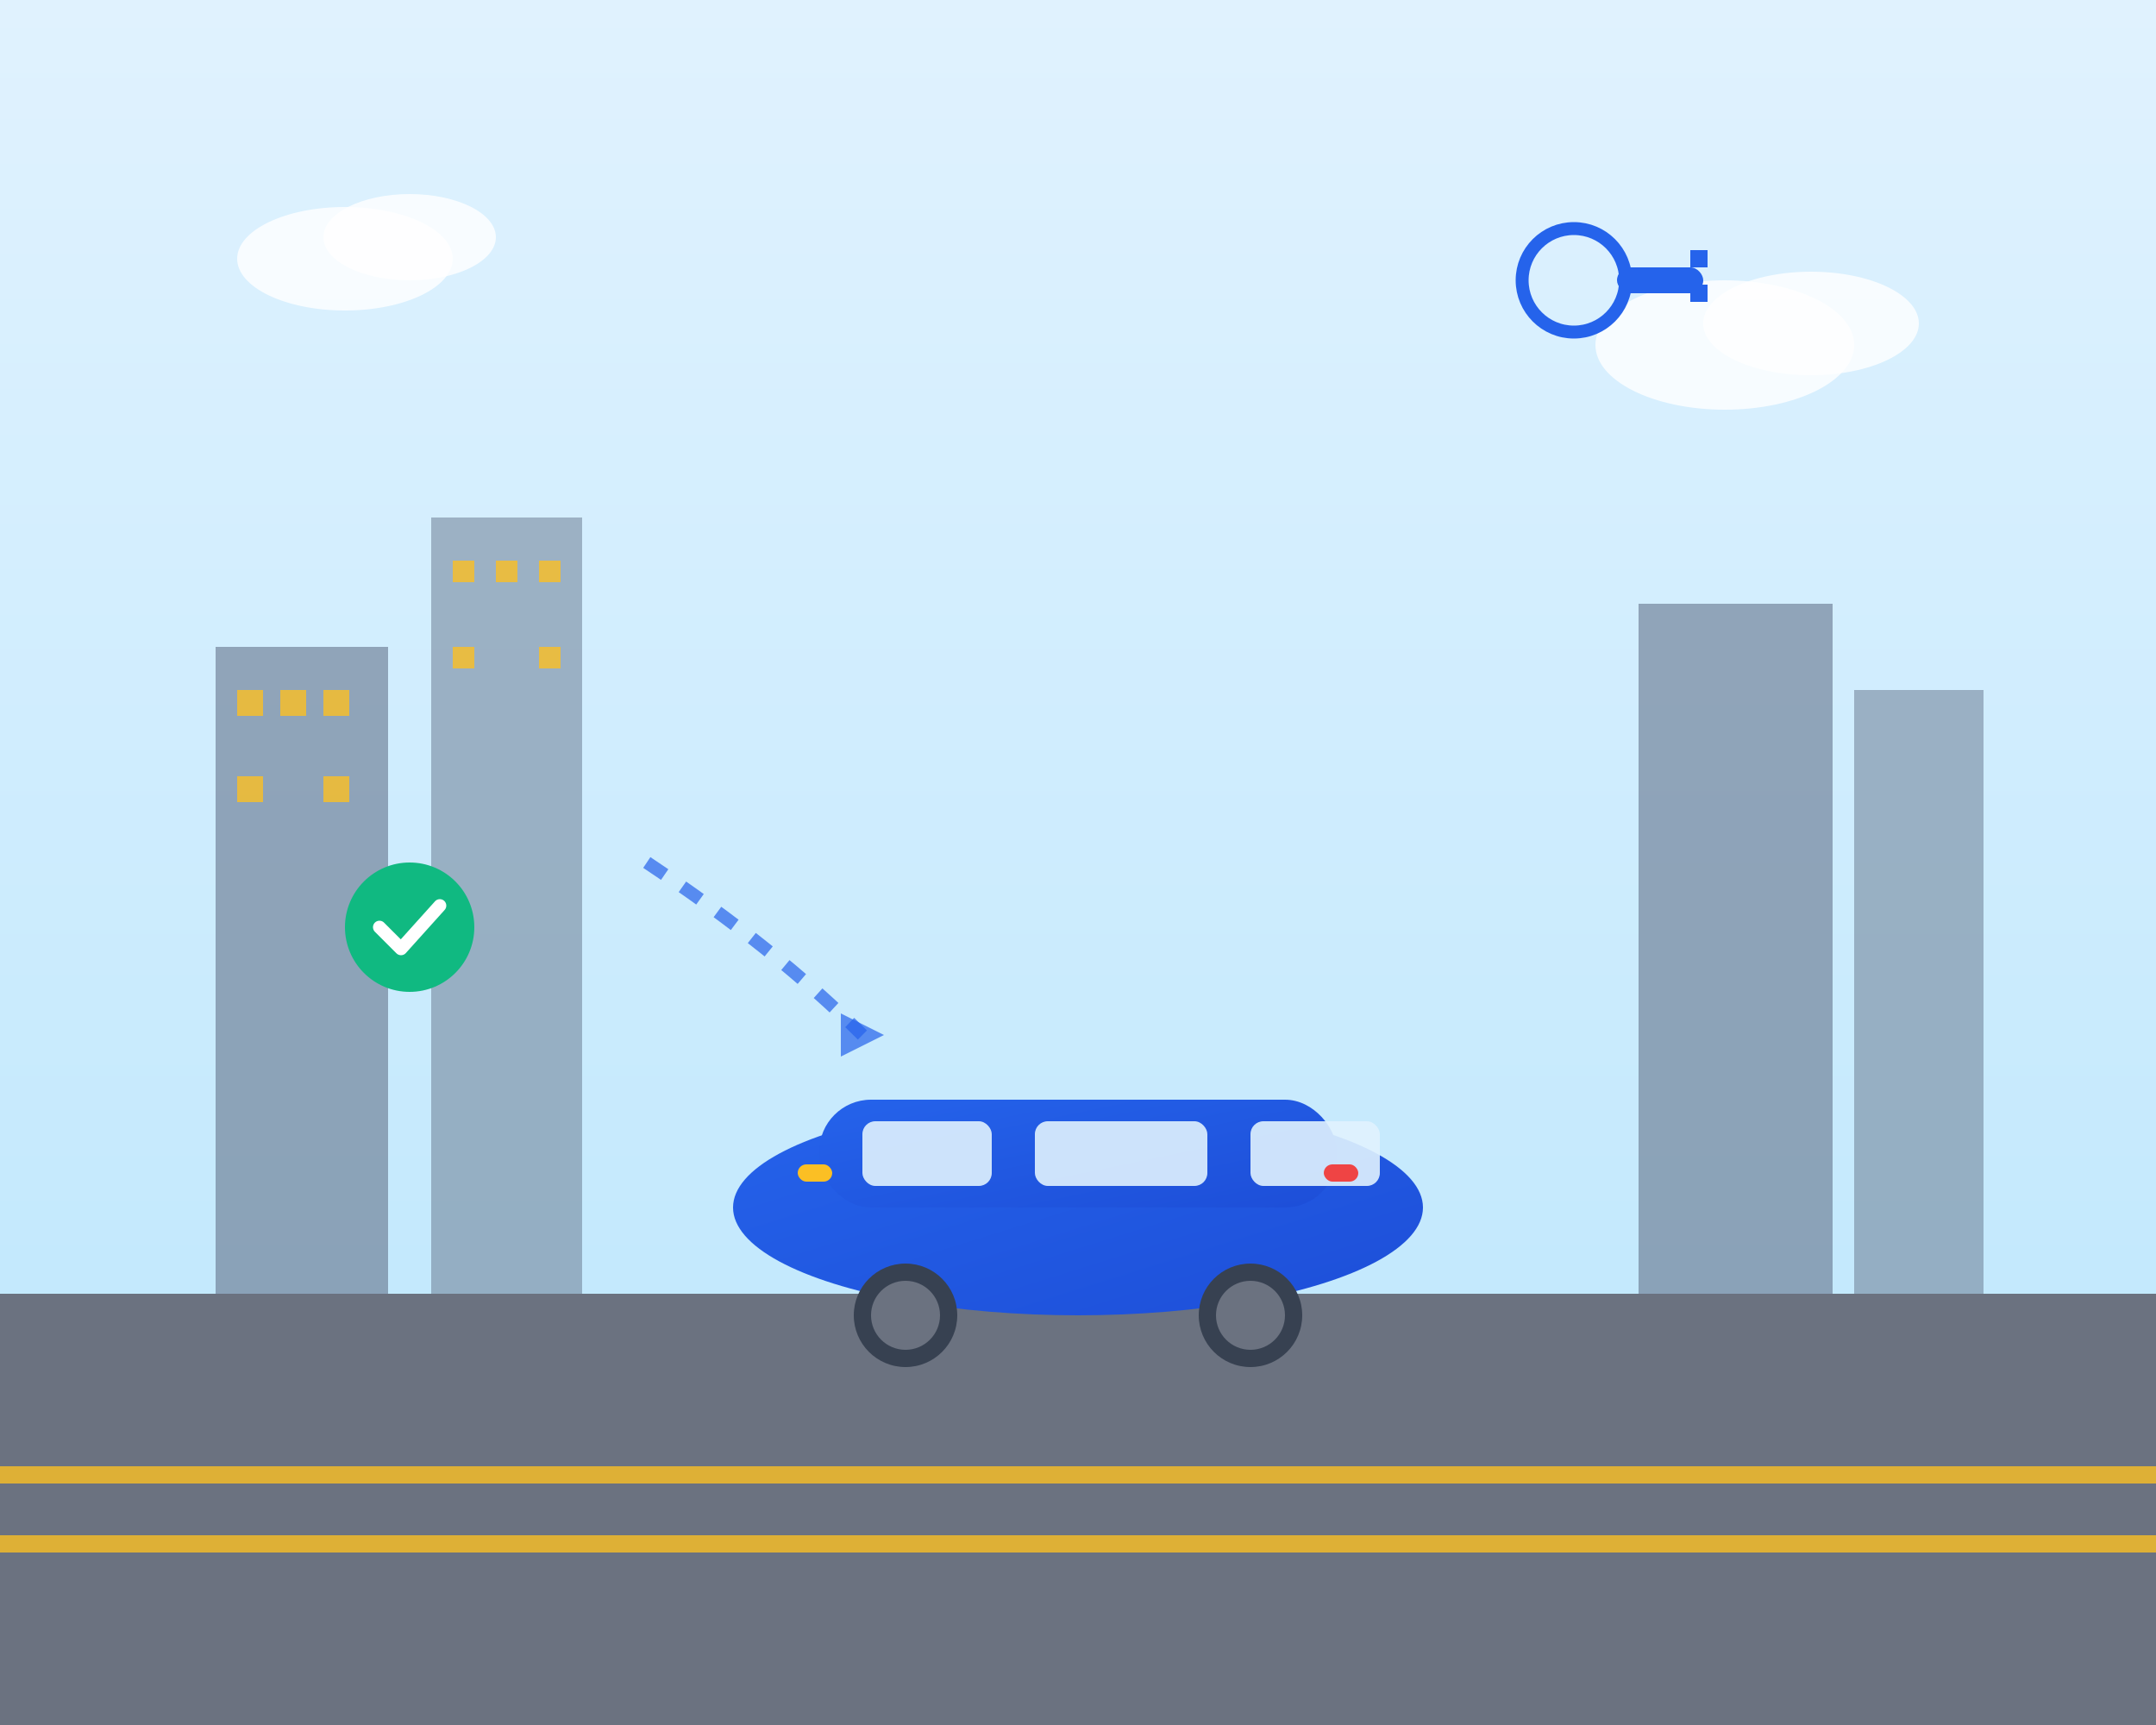 <svg xmlns="http://www.w3.org/2000/svg" width="500" height="400" viewBox="0 0 500 400">
  <rect x="0" y="0" width="500" height="400" fill="#333333" stroke="none"/>
  <defs>
    <linearGradient id="carGradient" x1="0%" y1="0%" x2="100%" y2="100%">
      <stop offset="0%" style="stop-color:#2563eb;stop-opacity:1" />
      <stop offset="100%" style="stop-color:#1d4ed8;stop-opacity:1" />
    </linearGradient>
    <linearGradient id="skyGradient" x1="0%" y1="0%" x2="0%" y2="100%">
      <stop offset="0%" style="stop-color:#e0f2fe;stop-opacity:1" />
      <stop offset="100%" style="stop-color:#bae6fd;stop-opacity:1" />
    </linearGradient>
  </defs>
  
  <!-- Background -->
  <rect width="500" height="400" fill="url(#skyGradient)"/>
  
  <!-- Road -->
  <rect x="0" y="300" width="500" height="100" fill="#6b7280"/>
  <rect x="0" y="340" width="500" height="4" fill="#fbbf24" opacity="0.8"/>
  <rect x="0" y="356" width="500" height="4" fill="#fbbf24" opacity="0.8"/>
  
  <!-- Car Body -->
  <ellipse cx="250" cy="280" rx="80" ry="25" fill="url(#carGradient)"/>
  <rect x="190" y="255" width="120" height="25" rx="12" fill="url(#carGradient)"/>
  
  <!-- Car Windows -->
  <rect x="200" y="260" width="30" height="15" rx="3" fill="#e0f2fe" opacity="0.9"/>
  <rect x="240" y="260" width="40" height="15" rx="3" fill="#e0f2fe" opacity="0.9"/>
  <rect x="290" y="260" width="30" height="15" rx="3" fill="#e0f2fe" opacity="0.9"/>
  
  <!-- Car Wheels -->
  <circle cx="210" cy="305" r="12" fill="#374151"/>
  <circle cx="210" cy="305" r="8" fill="#6b7280"/>
  <circle cx="290" cy="305" r="12" fill="#374151"/>
  <circle cx="290" cy="305" r="8" fill="#6b7280"/>
  
  <!-- Car Details -->
  <rect x="185" y="270" width="8" height="4" rx="2" fill="#fbbf24"/>
  <rect x="307" y="270" width="8" height="4" rx="2" fill="#ef4444"/>
  
  <!-- Buildings in background -->
  <rect x="50" y="150" width="40" height="150" fill="#64748b" opacity="0.6"/>
  <rect x="100" y="120" width="35" height="180" fill="#64748b" opacity="0.5"/>
  <rect x="380" y="140" width="45" height="160" fill="#64748b" opacity="0.6"/>
  <rect x="430" y="160" width="30" height="140" fill="#64748b" opacity="0.5"/>
  
  <!-- Building windows -->
  <rect x="55" y="160" width="6" height="6" fill="#fbbf24" opacity="0.8"/>
  <rect x="65" y="160" width="6" height="6" fill="#fbbf24" opacity="0.8"/>
  <rect x="75" y="160" width="6" height="6" fill="#fbbf24" opacity="0.8"/>
  <rect x="55" y="180" width="6" height="6" fill="#fbbf24" opacity="0.8"/>
  <rect x="75" y="180" width="6" height="6" fill="#fbbf24" opacity="0.8"/>
  
  <rect x="105" y="130" width="5" height="5" fill="#fbbf24" opacity="0.8"/>
  <rect x="115" y="130" width="5" height="5" fill="#fbbf24" opacity="0.8"/>
  <rect x="125" y="130" width="5" height="5" fill="#fbbf24" opacity="0.8"/>
  <rect x="105" y="150" width="5" height="5" fill="#fbbf24" opacity="0.8"/>
  <rect x="125" y="150" width="5" height="5" fill="#fbbf24" opacity="0.8"/>
  
  <!-- Clouds -->
  <ellipse cx="80" cy="60" rx="25" ry="12" fill="#ffffff" opacity="0.8"/>
  <ellipse cx="95" cy="55" rx="20" ry="10" fill="#ffffff" opacity="0.8"/>
  <ellipse cx="400" cy="80" rx="30" ry="15" fill="#ffffff" opacity="0.8"/>
  <ellipse cx="420" cy="75" rx="25" ry="12" fill="#ffffff" opacity="0.8"/>
  
  <!-- Key icon -->
  <g transform="translate(350, 50)">
    <ellipse cx="15" cy="15" rx="12" ry="12" fill="none" stroke="#2563eb" stroke-width="3"/>
    <rect x="25" y="12" width="20" height="6" rx="3" fill="#2563eb"/>
    <rect x="42" y="8" width="4" height="4" fill="#2563eb"/>
    <rect x="42" y="16" width="4" height="4" fill="#2563eb"/>
  </g>
  
  <!-- Checkmark -->
  <g transform="translate(80, 200)">
    <circle cx="15" cy="15" r="15" fill="#10b981"/>
    <path d="M8 15 L13 20 L22 10" stroke="#ffffff" stroke-width="3" fill="none" stroke-linecap="round" stroke-linejoin="round"/>
  </g>
  
  <!-- Arrow pointing to car -->
  <path d="M150 200 Q180 220 200 240" stroke="#2563eb" stroke-width="3" fill="none" stroke-dasharray="5,5" opacity="0.7"/>
  <polygon points="195,235 205,240 195,245" fill="#2563eb" opacity="0.7"/>
</svg>